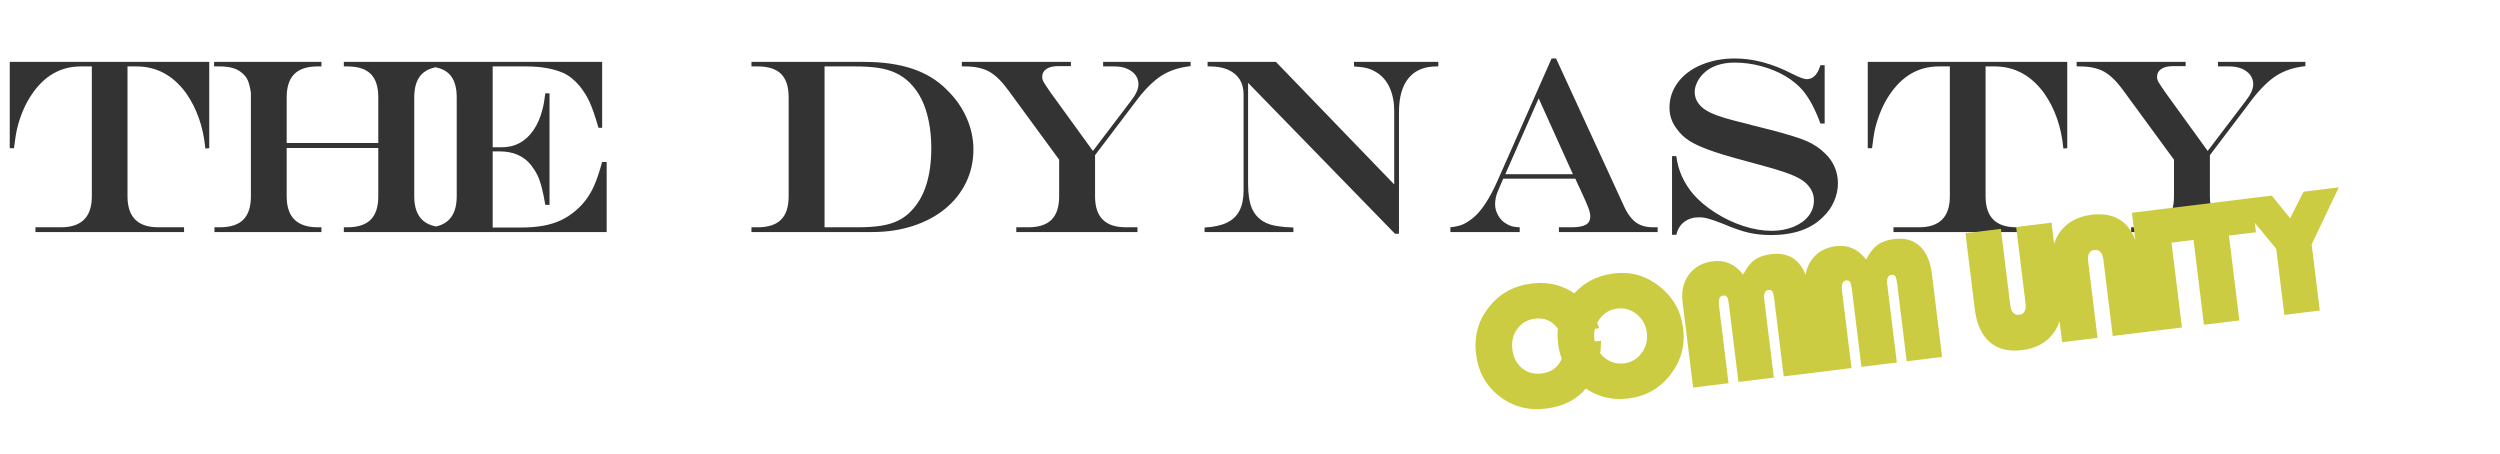 <?xml version="1.0" encoding="utf-8"?>
<svg viewBox="39.4 53.23 430.958 78.294" xmlns="http://www.w3.org/2000/svg">
  <path d="M 41.08 63.9 L 75.47 63.9 L 75.47 78.78 L 74.8 78.83 Q 74.27 73.24 71.44 69.23 Q 68.08 64.68 62.92 64.68 L 61.38 64.68 L 61.38 87.08 Q 61.38 92.41 66.69 92.41 L 71.13 92.41 L 71.13 93.23 L 45.51 93.23 L 45.51 92.41 L 49.9 92.41 Q 55.23 92.41 55.23 87.08 L 55.23 64.68 L 53.34 64.68 Q 48.09 64.68 44.82 69.59 Q 43.2 72 42.36 75.34 Q 42.09 76.48 41.81 78.78 L 41.08 78.78 Z M 76.37 92.41 L 77.32 92.41 Q 80.03 92.41 81.34 91.1 Q 82.65 89.79 82.65 87.08 Q 82.65 85.61 82.65 84.26 Q 82.65 82.92 82.65 80.02 Q 82.65 77.23 82.65 73.8 Q 82.65 70.37 82.65 69.25 Q 82.46 67.91 82.13 67.12 Q 81.79 66.33 81.1 65.79 Q 79.84 64.68 77.32 64.68 L 76.31 64.68 L 76.31 63.9 L 94.81 63.9 L 94.81 64.68 L 94.16 64.68 Q 91.45 64.68 90.14 65.99 Q 88.82 67.3 88.82 70.01 L 88.82 77.88 L 104.61 77.88 L 104.61 70.01 Q 104.61 67.28 103.31 65.98 Q 102.01 64.68 99.28 64.68 L 98.67 64.68 L 98.67 63.9 L 117 63.9 L 117 64.68 L 116.14 64.68 Q 113.45 64.68 112.13 65.99 Q 110.81 67.3 110.81 70.01 L 110.81 87.08 Q 110.81 89.77 112.15 91.09 Q 113.49 92.41 116.14 92.41 L 117 92.41 L 117 93.23 L 98.67 93.23 L 98.67 92.41 L 99.28 92.41 Q 101.99 92.41 103.3 91.1 Q 104.61 89.79 104.61 87.08 L 104.61 78.74 L 88.82 78.74 L 88.82 87.08 Q 88.82 89.77 90.17 91.09 Q 91.51 92.41 94.16 92.41 L 94.81 92.41 L 94.81 93.23 L 76.37 93.23 Z M 112 63.9 L 143.2 63.9 L 143.2 75.26 L 142.57 75.26 Q 141.71 72.28 141.03 70.8 Q 140.35 69.32 139.26 67.99 Q 137.93 66.42 136.38 65.75 Q 133.8 64.68 130.1 64.68 L 124.33 64.68 L 124.33 78.62 L 125.88 78.62 Q 129.35 78.62 131.38 75.64 Q 132.43 74.1 132.94 71.98 Q 133.19 71.08 133.4 69.32 L 134.13 69.32 L 134.13 88.55 L 133.4 88.55 Q 133.15 86.99 132.8 85.62 Q 132.45 84.24 132.02 83.38 Q 131.59 82.52 130.92 81.66 Q 129.03 79.33 125.55 79.33 L 124.33 79.33 L 124.33 92.45 L 129.16 92.45 Q 131.3 92.45 133.01 92.15 Q 134.72 91.84 136.09 91.2 Q 137.45 90.56 138.65 89.53 Q 140.71 87.79 141.84 85.19 Q 142.49 83.7 143.2 81.16 L 143.98 81.16 L 143.98 93.23 L 112.05 93.23 L 112 92.45 L 112.8 92.45 Q 118.13 92.45 118.13 87.08 L 118.13 70.01 Q 118.13 67.28 116.83 65.98 Q 115.53 64.68 112.8 64.68 L 112 64.68 Z M 181.54 64.68 L 181.54 92.41 L 187.21 92.41 Q 189.63 92.41 191.31 92.14 Q 192.99 91.87 194.25 91.25 Q 195.5 90.63 196.45 89.62 Q 199.94 86.07 199.94 78.7 Q 199.94 76.29 199.5 74.13 Q 199.07 71.98 198.26 70.34 Q 197.44 68.71 196.2 67.47 Q 195.17 66.46 193.88 65.84 Q 192.59 65.22 190.9 64.95 Q 189.21 64.68 186.83 64.68 Z M 168.94 63.9 L 188.41 63.9 Q 193.15 63.9 196.69 65.08 Q 200.23 66.27 202.64 68.73 Q 204.83 70.85 206.01 73.51 Q 207.2 76.18 207.2 78.99 Q 207.2 82.08 205.92 84.71 Q 204.64 87.33 202.3 89.24 Q 199.96 91.15 196.74 92.19 Q 193.53 93.23 189.79 93.23 L 168.94 93.23 L 168.94 92.41 L 170.02 92.41 Q 172.72 92.41 174.04 91.1 Q 175.35 89.79 175.35 87.08 L 175.35 70.01 Q 175.35 67.28 174.05 65.98 Q 172.75 64.68 170.02 64.68 L 168.94 64.68 Z M 205.2 63.9 L 224 63.9 L 224 64.63 L 221.81 64.63 Q 220.51 64.63 219.79 65.12 Q 219.06 65.6 219.06 66.48 Q 219.06 66.92 219.27 67.31 Q 219.48 67.7 220.51 69.19 L 227.8 79.25 L 234.33 70.66 Q 235.65 68.98 235.65 67.78 Q 235.65 66.4 234.49 65.54 Q 233.34 64.68 231.49 64.68 L 229.56 64.68 L 229.56 63.9 L 244.64 63.9 L 244.64 64.63 Q 243.14 64.8 241.95 65.19 Q 240.75 65.58 239.74 66.2 Q 238.74 66.82 237.65 67.87 Q 236.57 68.92 235.57 70.22 L 228.17 79.98 L 228.17 87.08 Q 228.17 89.77 229.5 91.09 Q 230.82 92.41 233.51 92.41 L 235.48 92.41 L 235.48 93.23 L 214.59 93.23 L 214.59 92.41 L 216.65 92.41 Q 219.36 92.41 220.67 91.1 Q 221.98 89.79 221.98 87.08 L 221.98 80.76 L 213.2 68.77 Q 211.52 66.46 209.91 65.57 Q 208.29 64.68 205.73 64.68 L 205.2 64.68 Z M 247.57 63.9 L 259.35 63.9 L 279.74 85.02 L 279.74 72.38 Q 279.74 70.07 278.95 68.34 Q 278.17 66.61 276.68 65.7 Q 275.88 65.2 275.07 64.99 Q 274.26 64.78 272.81 64.68 L 272.81 63.9 L 287.34 63.9 L 287.34 64.68 L 287.05 64.68 Q 283.88 64.68 282.22 66.69 Q 280.56 68.71 280.56 72.55 L 280.56 93.52 L 279.87 93.52 L 254.55 67.51 L 254.55 84.94 Q 254.55 87.48 255.15 89 Q 255.76 90.52 257.13 91.38 Q 258.24 92.05 259.84 92.24 Q 260.72 92.39 262.36 92.45 L 262.36 93.23 L 247.05 93.23 L 247.05 92.45 Q 249.4 92.33 250.88 91.62 Q 252.36 90.92 253.07 89.53 Q 253.77 88.15 253.77 86.09 L 253.77 69.5 Q 253.77 67.97 253.09 66.9 Q 252.4 65.83 251.1 65.25 Q 249.8 64.68 247.95 64.68 L 247.57 64.68 Z M 304.64 70.18 L 298.89 83.26 L 310.54 83.26 Z M 306.87 63.31 L 307.64 63.31 L 319.44 88.97 Q 320.01 90.16 320.71 90.94 Q 321.42 91.72 322.3 92.06 Q 323.18 92.41 324.38 92.41 L 325.15 92.41 L 325.15 93.23 L 308.13 93.23 L 308.13 92.41 L 310.35 92.41 Q 312.01 92.41 312.78 91.96 Q 313.54 91.51 313.54 90.56 Q 313.54 89.98 313.24 89.14 Q 312.94 88.3 311.91 86.09 Q 311.84 85.97 311.72 85.67 Q 311.59 85.38 311.44 85.1 L 310.96 84.03 L 298.53 84.03 L 297.59 86.22 Q 297.13 87.33 297.13 88.46 Q 297.13 89.43 297.66 90.37 Q 298.2 91.32 299.06 91.8 Q 299.62 92.14 300.08 92.25 Q 300.53 92.37 301.37 92.41 L 301.37 93.23 L 289.42 93.23 L 289.42 92.41 Q 290.72 92.26 291.49 91.95 Q 292.25 91.63 293.2 90.9 Q 295.42 89.18 297.54 84.41 Z M 353.21 64.47 L 353.94 64.47 L 353.94 74.52 L 353.21 74.52 Q 351.88 70.89 350.2 68.85 Q 348.99 67.43 347.15 66.34 Q 345.31 65.26 343.03 64.64 Q 340.75 64.02 338.42 64.02 Q 336.68 64.02 335.32 64.51 Q 333.95 64.99 333.01 65.94 Q 332.34 66.61 331.94 67.45 Q 331.54 68.29 331.54 69.06 Q 331.54 70.53 332.67 71.6 Q 333.2 72.13 334.17 72.61 Q 335.15 73.09 336.69 73.56 Q 338.24 74.02 341.01 74.69 Q 341.76 74.92 342.04 74.96 L 343.06 75.22 L 344.7 75.64 Q 348.86 76.71 350.77 77.52 Q 352.68 78.34 354.02 79.69 Q 355.07 80.67 355.65 82 Q 356.23 83.32 356.23 84.85 Q 356.23 86.36 355.58 87.89 Q 354.93 89.41 353.73 90.56 Q 352.18 92.16 349.9 92.96 Q 347.62 93.75 344.7 93.75 Q 342.67 93.75 340.87 93.35 Q 339.07 92.94 336.49 91.84 Q 334.81 91.17 333.93 90.93 Q 333.05 90.69 332.27 90.69 Q 330.78 90.69 329.74 91.48 Q 328.7 92.26 328.37 93.71 L 327.63 93.71 L 327.63 80.15 L 328.37 80.15 Q 328.81 83.76 331.29 86.7 Q 332.78 88.42 335.1 89.9 Q 337.42 91.38 339.96 92.2 Q 342.5 93.02 344.79 93.02 Q 346.82 93.02 348.51 92.35 Q 350.2 91.68 351.15 90.48 Q 352.09 89.28 352.09 87.77 Q 352.09 86.18 350.81 84.89 Q 350.22 84.33 349.29 83.84 Q 348.36 83.36 346.88 82.86 Q 345.39 82.35 342.81 81.66 L 340.71 81.09 Q 335.8 79.77 333.91 79.04 Q 331.79 78.26 330.58 77.48 Q 329.37 76.71 328.49 75.51 Q 327.19 73.83 327.19 71.81 Q 327.19 69.38 328.64 67.44 Q 330.09 65.49 332.69 64.4 Q 335.3 63.31 338.47 63.31 Q 343.25 63.31 348.4 65.98 Q 350.2 66.88 350.85 66.88 Q 352.49 66.88 353.21 64.47 Z M 361.37 63.9 L 395.76 63.9 L 395.76 78.78 L 395.09 78.83 Q 394.57 73.24 391.73 69.23 Q 388.37 64.68 383.21 64.68 L 381.68 64.68 L 381.68 87.08 Q 381.68 92.41 386.99 92.41 L 391.42 92.41 L 391.42 93.23 L 365.8 93.23 L 365.8 92.41 L 370.19 92.41 Q 375.52 92.41 375.52 87.08 L 375.52 64.68 L 373.63 64.68 Q 368.39 64.68 365.11 69.59 Q 363.49 72 362.65 75.34 Q 362.38 76.48 362.11 78.78 L 361.37 78.78 Z M 397.38 63.9 L 416.17 63.9 L 416.17 64.63 L 413.99 64.63 Q 412.69 64.63 411.96 65.12 Q 411.24 65.6 411.24 66.48 Q 411.24 66.92 411.45 67.31 Q 411.66 67.7 412.69 69.19 L 419.97 79.25 L 426.5 70.66 Q 427.82 68.98 427.82 67.78 Q 427.82 66.4 426.67 65.54 Q 425.52 64.68 423.67 64.68 L 421.74 64.68 L 421.74 63.9 L 436.81 63.9 L 436.81 64.63 Q 435.32 64.8 434.12 65.19 Q 432.93 65.58 431.92 66.2 Q 430.91 66.82 429.83 67.87 Q 428.75 68.92 427.74 70.22 L 420.35 79.98 L 420.35 87.08 Q 420.35 89.77 421.67 91.09 Q 423 92.41 425.68 92.41 L 427.66 92.41 L 427.66 93.23 L 406.77 93.23 L 406.77 92.41 L 408.82 92.41 Q 411.53 92.41 412.84 91.1 Q 414.16 89.79 414.16 87.08 L 414.16 80.76 L 405.38 68.77 Q 403.7 66.46 402.08 65.57 Q 400.47 64.68 397.91 64.68 L 397.38 64.68 Z" style="fill: rgb(51, 51, 51);"/>
  <path d="M 352.34 83.69 L 358.77 83.86 Q 358.14 88.85 355.31 91.58 Q 352.49 94.3 347.95 94.3 Q 343.33 94.3 340.22 91.2 Q 337.11 88.11 337.11 83.52 Q 337.11 78.91 340.28 75.76 Q 343.45 72.61 348.1 72.61 Q 352.67 72.61 355.73 75.7 Q 357.85 77.83 358.73 81.65 L 352.14 82.08 Q 351.04 78.69 347.95 78.69 Q 345.98 78.69 344.7 80.06 Q 343.42 81.42 343.42 83.52 Q 343.42 85.55 344.68 86.88 Q 345.94 88.2 347.86 88.2 Q 349.81 88.2 350.97 87.03 Q 352.13 85.87 352.34 83.69 Z M 362.4 72.61 Q 366.79 72.61 369.93 75.8 Q 373.07 79 373.07 83.45 Q 373.07 87.97 369.9 91.14 Q 366.74 94.3 362.21 94.3 Q 357.72 94.3 354.54 91.12 Q 351.36 87.94 351.36 83.45 Q 351.36 78.91 354.56 75.76 Q 357.76 72.61 362.4 72.61 Z M 362.21 78.69 Q 360.32 78.69 358.99 80.09 Q 357.66 81.48 357.66 83.45 Q 357.66 85.41 359 86.81 Q 360.34 88.2 362.21 88.2 Q 364.12 88.2 365.45 86.81 Q 366.77 85.43 366.77 83.45 Q 366.77 81.46 365.45 80.08 Q 364.12 78.69 362.21 78.69 Z M 373.53 93.79 L 373.53 78.89 Q 373.53 76.12 375.21 74.36 Q 376.89 72.61 379.57 72.61 Q 382.75 72.61 384.46 75.53 Q 385.5 73.96 386.7 73.28 Q 387.9 72.61 389.65 72.61 Q 392.44 72.61 393.92 74.36 Q 395.4 76.12 395.4 79.42 L 395.4 93.79 L 389.26 93.79 L 389.26 80.34 Q 389.26 79.34 389.1 79.02 Q 388.94 78.69 388.46 78.69 Q 387.55 78.69 387.55 80.24 L 387.55 93.79 L 381.4 93.79 L 381.4 80.34 Q 381.4 79.36 381.24 79.03 Q 381.07 78.69 380.58 78.69 Q 379.68 78.69 379.68 80.34 L 379.68 93.79 Z M 394.88 93.79 L 394.88 78.89 Q 394.88 76.12 396.56 74.36 Q 398.24 72.61 400.92 72.61 Q 404.1 72.61 405.81 75.53 Q 406.86 73.96 408.05 73.28 Q 409.25 72.61 411 72.61 Q 413.79 72.61 415.27 74.36 Q 416.76 76.12 416.76 79.42 L 416.76 93.79 L 410.61 93.79 L 410.61 80.34 Q 410.61 79.34 410.45 79.02 Q 410.29 78.69 409.81 78.69 Q 408.9 78.69 408.9 80.24 L 408.9 93.79 L 402.75 93.79 L 402.75 80.34 Q 402.75 79.36 402.59 79.03 Q 402.42 78.69 401.94 78.69 Q 401.03 78.69 401.03 80.34 L 401.03 93.79 Z M 438.29 73.12 L 438.29 86.52 Q 438.29 90.06 436.18 92.18 Q 434.07 94.3 430.56 94.3 Q 427.06 94.3 425.21 92.24 Q 423.35 90.18 423.35 86.32 L 423.35 73.12 L 429.5 73.12 L 429.5 86.31 Q 429.5 88.2 430.85 88.2 Q 432.15 88.2 432.15 86.31 L 432.15 73.12 Z M 437.59 93.79 L 437.59 80.37 Q 437.59 76.85 439.7 74.73 Q 441.81 72.61 445.32 72.61 Q 448.82 72.61 450.68 74.67 Q 452.53 76.73 452.53 80.59 L 452.53 93.79 L 446.38 93.79 L 446.38 80.59 Q 446.38 78.69 445.04 78.69 Q 443.74 78.69 443.74 80.59 L 443.74 93.79 Z M 458.39 73.12 L 458.39 93.79 L 452.25 93.79 L 452.25 73.12 Z M 468.36 79.06 L 468.36 93.79 L 462.21 93.79 L 462.21 79.06 L 457.5 79.06 L 457.5 73.12 L 473.05 73.12 L 473.05 79.06 Z M 488.16 73.12 L 482.32 82.31 L 482.32 93.79 L 476.17 93.79 L 476.17 82.31 L 470.29 73.12 L 476.52 73.12 L 479.19 77.38 L 482.05 73.12 Z" transform="matrix(0.993, -0.122, 0.122, 0.993, -51.095, 72.474)" style="fill: rgb(204, 204, 66);"/>
</svg>